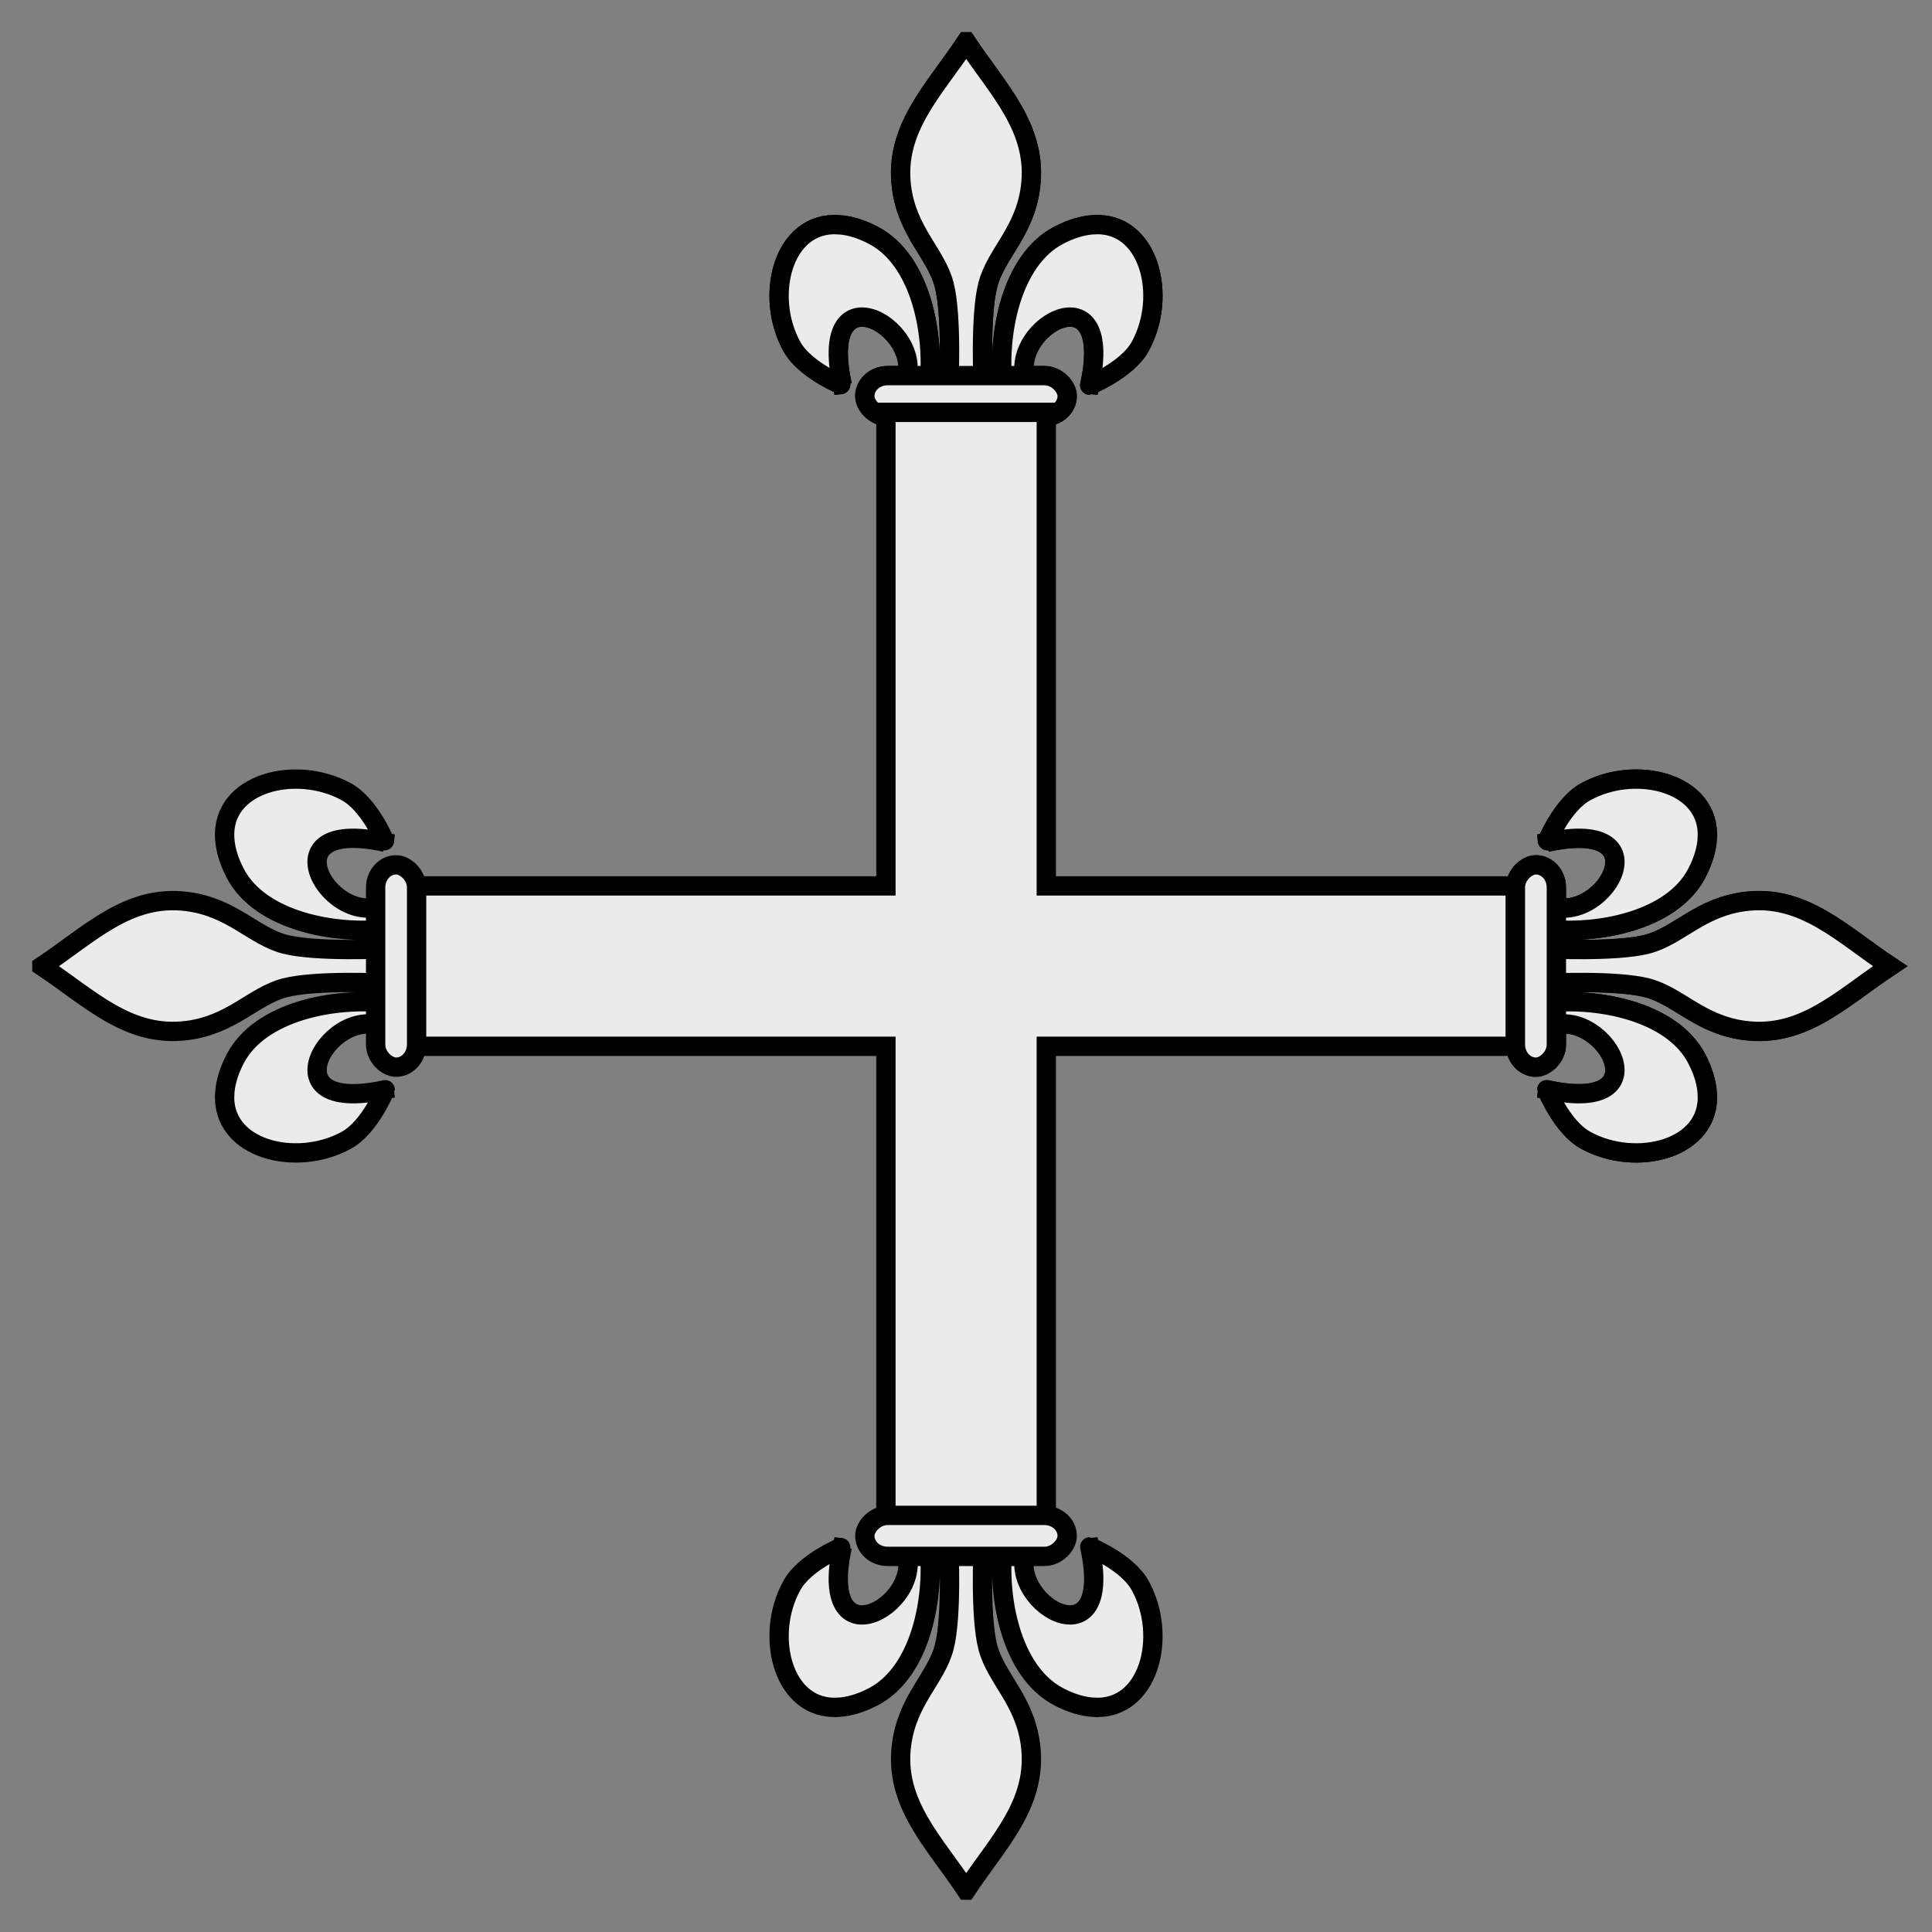 <?xml version="1.0" encoding="UTF-8" standalone="no"?>
<!-- Created with Inkscape (http://www.inkscape.org/) -->

<svg
   xmlns:dc="http://purl.org/dc/elements/1.1/"
   xmlns:cc="http://creativecommons.org/ns#"
   xmlns:rdf="http://www.w3.org/1999/02/22-rdf-syntax-ns#"
   xmlns:svg="http://www.w3.org/2000/svg"
   xmlns="http://www.w3.org/2000/svg"
   version="1.1"
   width="300"
   height="300"
   id="svg2">
  <rect width="100%" height="100%" fill="#808080" stroke="none"/>
  <defs
     id="defs4" />
  <path
     d="m 150.028,6.5 c -4.96,7.487 -11.228,13.461 -10.034,22.605 0.908,6.957 5.353,10.275 6.616,15.107 1.263,4.832 0.717,15.768 0.717,15.768 l 2.702,1.544 2.646,-1.544 c 0,0 -0.546,-10.936 0.717,-15.768 1.263,-4.832 5.708,-8.149 6.616,-15.107 1.193,-9.144 -5.019,-15.118 -9.979,-22.605 z M 130.235,34.894 c -8.697,-0.579 -11.605,11.083 -7.278,18.911 2.023,3.659 7.856,6.01 7.829,6.01 -4.152,-19.037 14.189,-8.265 9.428,0.441 0.695,1.343 3.968,2.818 4.025,0 0.981,-8.287 -1.247,-19.844 -8.601,-23.708 -1.997,-1.049 -3.793,-1.547 -5.403,-1.654 z m 39.531,0 c -1.611,0.107 -3.406,0.605 -5.403,1.654 -7.354,3.864 -9.582,15.421 -8.601,23.708 0.056,2.818 3.33,1.343 4.025,0 -4.761,-8.706 13.58,-19.478 9.428,-0.441 -0.027,0 5.806,-2.351 7.829,-6.01 4.327,-7.828 1.42,-19.49 -7.278,-18.911 z"
     id="path3224"
     style="fill:#ebebeb;fill-opacity:1;stroke:#000000;stroke-width:3;stroke-miterlimit:4;stroke-dasharray:none" />
  <rect
     width="31.422"
     height="6.362"
     rx="3.529"
     x="134.289"
     y="58.327"
     id="rect3226"
     style="fill:#ebebeb;fill-opacity:1;stroke:#000000;stroke-width:3;stroke-miterlimit:4;stroke-dasharray:none" />
  <path
     d="m 150.028,6.5 c -4.96,7.487 -11.228,13.461 -10.034,22.605 0.908,6.957 5.353,10.275 6.616,15.107 1.263,4.832 0.717,15.768 0.717,15.768 l 2.702,1.544 2.646,-1.544 c 0,0 -0.546,-10.936 0.717,-15.768 1.263,-4.832 5.708,-8.149 6.616,-15.107 1.193,-9.144 -5.019,-15.118 -9.979,-22.605 z M 130.235,34.894 c -8.697,-0.579 -11.605,11.083 -7.278,18.911 2.023,3.659 7.856,6.01 7.829,6.01 -4.152,-19.037 14.189,-8.265 9.428,0.441 0.695,1.343 3.968,2.818 4.025,0 0.981,-8.287 -1.247,-19.844 -8.601,-23.708 -1.997,-1.049 -3.793,-1.547 -5.403,-1.654 z m 39.531,0 c -1.611,0.107 -3.406,0.605 -5.403,1.654 -7.354,3.864 -9.582,15.421 -8.601,23.708 0.056,2.818 3.33,1.343 4.025,0 -4.761,-8.706 13.58,-19.478 9.428,-0.441 -0.027,0 5.806,-2.351 7.829,-6.01 4.327,-7.828 1.42,-19.49 -7.278,-18.911 z"
     id="path3228"
     style="fill:#ebebeb;fill-opacity:1;stroke:#000000;stroke-width:3;stroke-miterlimit:4;stroke-dasharray:none" />
  <rect
     width="31.422"
     height="6.362"
     rx="3.529"
     x="134.289"
     y="58.327"
     id="rect3230"
     style="fill:#ebebeb;fill-opacity:1;stroke:#000000;stroke-width:3;stroke-miterlimit:4;stroke-dasharray:none" />
  <path
     d="m 137.563,64.031 0,73.531 -73.5,0 0,24.906 73.5,0 0,73.469 24.906,0 0,-73.469 73.5,0 0,-24.906 -73.5,0 0,-73.531 -24.906,0 z"
     id="path3232"
     style="fill:#ebebeb;fill-opacity:1;stroke:#000000;stroke-width:3;stroke-miterlimit:4;stroke-dasharray:none" />
  <path
     d="m 150.028,293.5 c -4.96,-7.487 -11.228,-13.461 -10.034,-22.605 0.908,-6.957 5.353,-10.275 6.616,-15.107 1.263,-4.832 0.717,-15.768 0.717,-15.768 l 2.702,-1.544 2.646,1.544 c 0,0 -0.546,10.936 0.717,15.768 1.263,4.832 5.708,8.149 6.616,15.107 1.193,9.144 -5.019,15.118 -9.979,22.605 z m -19.793,-28.394 c -8.697,0.579 -11.605,-11.083 -7.278,-18.911 2.023,-3.659 7.856,-6.01 7.829,-6.01 -4.152,19.037 14.189,8.265 9.428,-0.441 0.695,-1.343 3.968,-2.818 4.025,0 0.981,8.287 -1.247,19.844 -8.601,23.708 -1.997,1.049 -3.793,1.547 -5.403,1.654 z m 39.531,0 c -1.611,-0.107 -3.406,-0.605 -5.403,-1.654 -7.354,-3.864 -9.582,-15.421 -8.601,-23.708 0.056,-2.818 3.33,-1.343 4.025,0 -4.761,8.706 13.58,19.478 9.428,0.441 -0.027,0 5.806,2.351 7.829,6.01 4.327,7.828 1.42,19.49 -7.278,18.911 z"
     id="path3234"
     style="fill:#ebebeb;fill-opacity:1;stroke:#000000;stroke-width:3;stroke-miterlimit:4;stroke-dasharray:none" />
  <rect
     width="31.422"
     height="6.362"
     rx="3.529"
     x="134.289"
     y="-241.673"
     transform="scale(1,-1)"
     id="rect3236"
     style="fill:#ebebeb;fill-opacity:1;stroke:#000000;stroke-width:3;stroke-miterlimit:4;stroke-dasharray:none" />
  <path
     d="m 293.5,150.028 c -7.487,-4.96 -13.461,-11.228 -22.605,-10.034 -6.957,0.908 -10.275,5.353 -15.107,6.616 -4.832,1.263 -15.768,0.717 -15.768,0.717 l -1.544,2.702 1.544,2.646 c 0,0 10.936,-0.546 15.768,0.717 4.832,1.263 8.149,5.708 15.107,6.616 C 280.039,161.2 286.013,154.987 293.5,150.028 z m -28.394,-19.793 c 0.579,-8.697 -11.083,-11.605 -18.911,-7.278 -3.659,2.023 -6.01,7.856 -6.01,7.829 19.037,-4.152 8.265,14.189 -0.441,9.428 -1.343,0.695 -2.818,3.968 0,4.025 8.287,0.981 19.844,-1.247 23.708,-8.601 1.049,-1.997 1.547,-3.793 1.654,-5.403 z m 0,39.531 c -0.107,-1.611 -0.605,-3.406 -1.654,-5.403 -3.864,-7.354 -15.421,-9.582 -23.708,-8.601 -2.818,0.056 -1.343,3.33 0,4.025 8.706,-4.761 19.478,13.58 0.441,9.428 0,-0.027 2.351,5.806 6.01,7.829 7.828,4.327 19.49,1.42 18.911,-7.278 z"
     id="path3022"
     style="fill:#ebebeb;fill-opacity:1;stroke:#000000;stroke-width:3;stroke-miterlimit:4;stroke-dasharray:none" />
  <rect
     width="31.422"
     height="6.362"
     rx="3.529"
     x="134.289"
     y="-241.673"
     transform="matrix(0,1,-1,0,0,0)"
     id="rect3024"
     style="fill:#ebebeb;fill-opacity:1;stroke:#000000;stroke-width:3;stroke-miterlimit:4;stroke-dasharray:none" />
  <path
     d="m 293.5,150.028 c -7.487,-4.96 -13.461,-11.228 -22.605,-10.034 -6.957,0.908 -10.275,5.353 -15.107,6.616 -4.832,1.263 -15.768,0.717 -15.768,0.717 l -1.544,2.702 1.544,2.646 c 0,0 10.936,-0.546 15.768,0.717 4.832,1.263 8.149,5.708 15.107,6.616 C 280.039,161.2 286.013,154.987 293.5,150.028 z m -28.394,-19.793 c 0.579,-8.697 -11.083,-11.605 -18.911,-7.278 -3.659,2.023 -6.01,7.856 -6.01,7.829 19.037,-4.152 8.265,14.189 -0.441,9.428 -1.343,0.695 -2.818,3.968 0,4.025 8.287,0.981 19.844,-1.247 23.708,-8.601 1.049,-1.997 1.547,-3.793 1.654,-5.403 z m 0,39.531 c -0.107,-1.611 -0.605,-3.406 -1.654,-5.403 -3.864,-7.354 -15.421,-9.582 -23.708,-8.601 -2.818,0.056 -1.343,3.33 0,4.025 8.706,-4.761 19.478,13.58 0.441,9.428 0,-0.027 2.351,5.806 6.01,7.829 7.828,4.327 19.49,1.42 18.911,-7.278 z"
     id="path3026"
     style="fill:#ebebeb;fill-opacity:1;stroke:#000000;stroke-width:3;stroke-miterlimit:4;stroke-dasharray:none" />
  <rect
     width="31.422"
     height="6.362"
     rx="3.529"
     x="134.289"
     y="-241.673"
     transform="matrix(0,1,-1,0,0,0)"
     id="rect3028"
     style="fill:#ebebeb;fill-opacity:1;stroke:#000000;stroke-width:3;stroke-miterlimit:4;stroke-dasharray:none" />
  <path
     d="m 6.5,150.028 c 7.487,-4.96 13.461,-11.228 22.605,-10.034 6.957,0.908 10.275,5.353 15.107,6.616 4.832,1.263 15.768,0.717 15.768,0.717 l 1.544,2.702 -1.544,2.646 c 0,0 -10.936,-0.546 -15.768,0.717 -4.832,1.263 -8.149,5.708 -15.107,6.616 -9.144,1.193 -15.118,-5.019 -22.605,-9.979 z M 34.894,130.235 c -0.579,-8.697 11.083,-11.605 18.911,-7.278 3.659,2.023 6.01,7.856 6.01,7.829 -19.037,-4.152 -8.265,14.189 0.441,9.428 1.343,0.695 2.818,3.968 0,4.025 -8.287,0.981 -19.844,-1.247 -23.708,-8.601 C 35.499,133.64 35.001,131.845 34.894,130.235 z m 0,39.531 c 0.107,-1.611 0.605,-3.406 1.654,-5.403 3.864,-7.354 15.421,-9.582 23.708,-8.601 2.818,0.056 1.343,3.33 0,4.025 -8.706,-4.761 -19.478,13.58 -0.441,9.428 0,-0.027 -2.351,5.806 -6.01,7.829 -7.828,4.327 -19.49,1.42 -18.911,-7.278 z"
     id="path3032"
     style="fill:#ebebeb;fill-opacity:1;stroke:#000000;stroke-width:3;stroke-miterlimit:4;stroke-dasharray:none" />
  <rect
     width="31.422"
     height="6.362"
     rx="3.529"
     x="134.289"
     y="58.327"
     transform="matrix(0,1,1,0,0,0)"
     id="rect3034"
     style="fill:#ebebeb;fill-opacity:1;stroke:#000000;stroke-width:3;stroke-miterlimit:4;stroke-dasharray:none" />
</svg>
